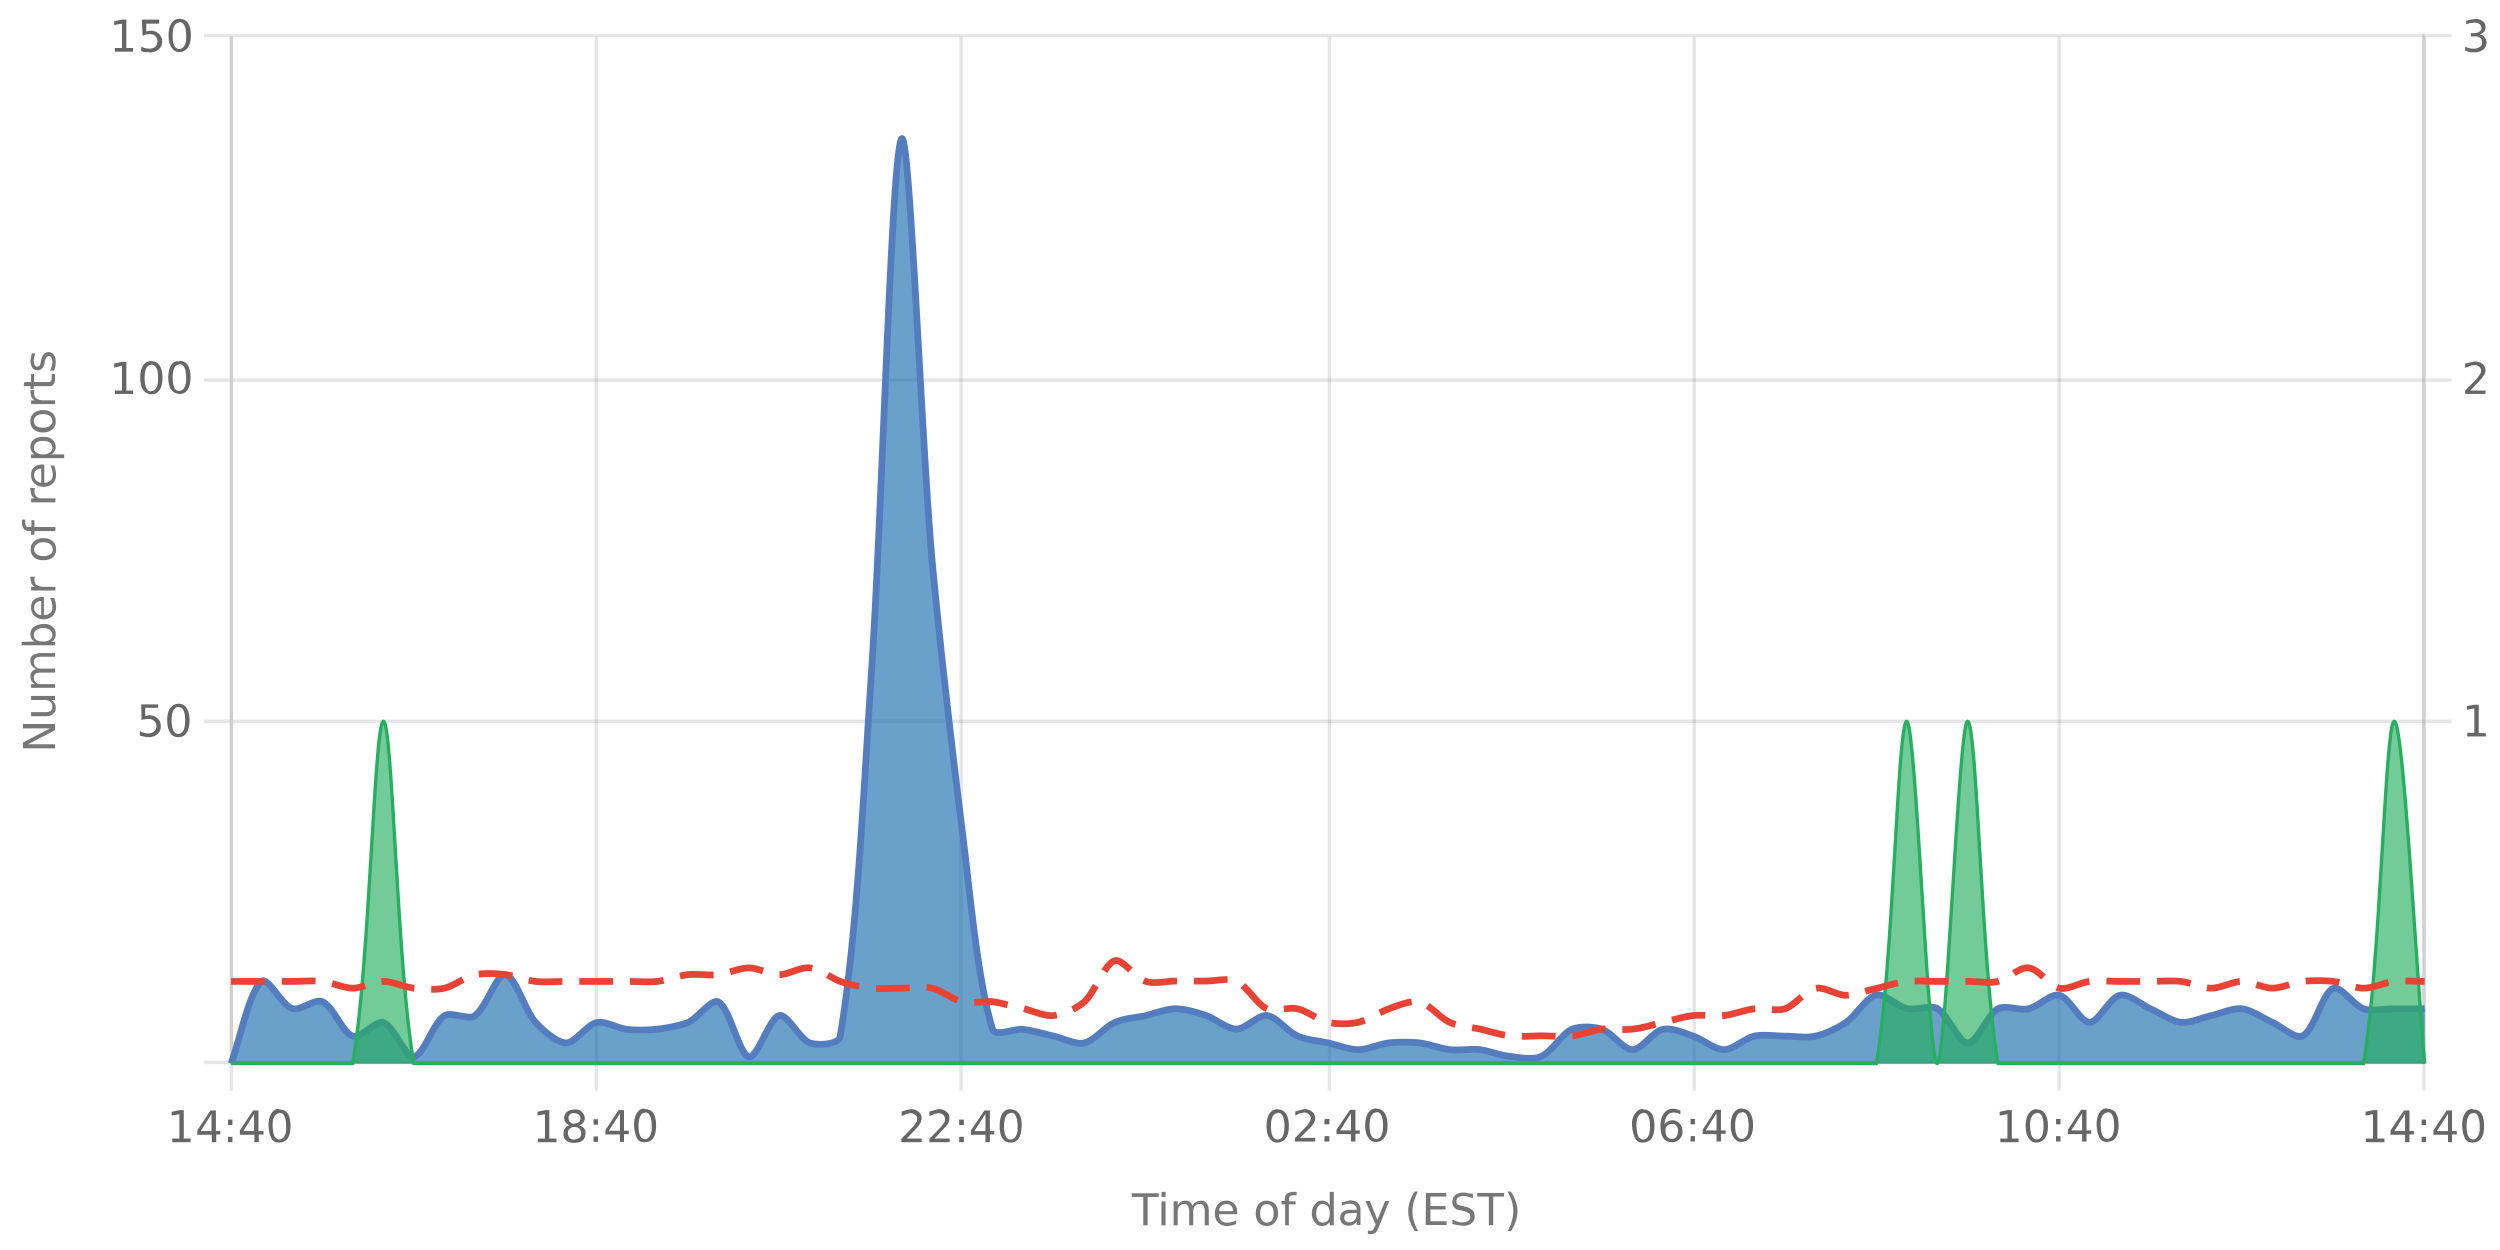 <?xml version="1.0" encoding="UTF-8"?><svg xmlns="http://www.w3.org/2000/svg" xmlns:xlink="http://www.w3.org/1999/xlink" viewBox="0 0 740 370" version="1.1"><defs><clipPath id="clip1"><path d="M68.4 41h649.3v273.8H68.4Zm0 0"/></clipPath><clipPath id="clip2"><path d="M67.4 12h651.3v303.8H67.4Zm0 0"/></clipPath><clipPath id="clip3"><path d="M68.4 213h649.3v101.8H68.4Zm0 0"/></clipPath><clipPath id="clip4"><path d="M68 199h650.2v116.3H68Zm0 0"/></clipPath><clipPath id="clip5"><path d="M67.4 256h651.3v59.8H67.4Zm0 0"/></clipPath></defs><g id="surface9616921"><path style="fill:none;stroke-width:1;stroke-linecap:butt;stroke-linejoin:miter;stroke:rgb(0%,0%,0%);stroke-opacity:0.098;stroke-miterlimit:10;" d="M69 314.5h648.7"/><path style="fill:none;stroke-width:1;stroke-linecap:butt;stroke-linejoin:miter;stroke:rgb(0%,0%,0%);stroke-opacity:0.098;stroke-miterlimit:10;" d="M60.4 314.5H68"/><path style="fill:none;stroke-width:1;stroke-linecap:butt;stroke-linejoin:miter;stroke:rgb(0%,0%,0%);stroke-opacity:0.098;stroke-miterlimit:10;" d="M69 213.5h648.7"/><path style="fill:none;stroke-width:1;stroke-linecap:butt;stroke-linejoin:miter;stroke:rgb(0%,0%,0%);stroke-opacity:0.098;stroke-miterlimit:10;" d="M60.4 213.5H68"/><path style="fill:none;stroke-width:1;stroke-linecap:butt;stroke-linejoin:miter;stroke:rgb(0%,0%,0%);stroke-opacity:0.098;stroke-miterlimit:10;" d="M69 112.5h648.7"/><path style="fill:none;stroke-width:1;stroke-linecap:butt;stroke-linejoin:miter;stroke:rgb(0%,0%,0%);stroke-opacity:0.098;stroke-miterlimit:10;" d="M60.4 112.5H68"/><path style="fill:none;stroke-width:1;stroke-linecap:butt;stroke-linejoin:miter;stroke:rgb(0%,0%,0%);stroke-opacity:0.098;stroke-miterlimit:10;" d="M69 10.5h648.7"/><path style="fill:none;stroke-width:1;stroke-linecap:butt;stroke-linejoin:miter;stroke:rgb(0%,0%,0%);stroke-opacity:0.098;stroke-miterlimit:10;" d="M60.4 10.5H68"/><path style=" stroke:none;fill-rule:nonzero;fill:rgb(46.667%,46.667%,46.667%);fill-opacity:1;" d="M6.8 221.5v-1.7l8-4.2h-8v-1.3h9.5v1.8l-8 4.2h8v1.2Zm6.7-9.5H9.2v-1.2h4.3q.9 0 1.5-.4.5-.3.5-1.2a2 2 0 0 0-.6-1.5q-.6-.5-1.7-.5h-4V206h7.1v1.2h-1q.5.4.9 1 .3.5.3 1.3 0 1.2-.8 1.8-.7.7-2.2.7m-2.9-14a3 3 0 0 1-1.2-1q-.4-.6-.4-1.4 0-1.2.8-1.7t2.2-.6h4.3v1.1h-4.2q-1 0-1.6.4-.5.4-.5 1.1 0 .9.6 1.5t1.7.5h4v1.2h-4.2q-1 0-1.6.3-.5.4-.5 1.1 0 .9.6 1.5t1.7.5h4v1.1H9.2v-1.1h1.1q-.7-.4-1-1t-.3-1.3.4-1.3 1.2-.8m2.2-12.2q-1.4 0-2 .6-.8.5-.8 1.4t.7 1.5q.8.5 2 .5 1.4 0 2-.5.9-.6.8-1.5t-.7-1.4q-.8-.6-2-.6m-2.5 4q-.7-.3-1-1-.3-.4-.3-1.3 0-1.2 1-2t2.8-.9 2.7.8q1 .9 1 2.1 0 .8-.3 1.4t-1 1h1.1v1H6.4v-1Zm2.2-13.2h.5v5.4q1.2 0 1.9-.7t.6-1.8a5 5 0 0 0-.7-2.6H16a7 7 0 0 1 .6 2.6q0 1.7-1 2.7t-2.7 1a4 4 0 0 1-2.7-1q-1-.9-1-2.5 0-1.5.8-2.2 1-.9 2.6-.9m-.4 1.2q-.9 0-1.5.5t-.6 1.4q0 1 .6 1.6t1.5.7Zm-1.8-7.2-.2.4v.5q0 1 .6 1.5t1.9.6h3.7v1.1H9.2v-1.1h1.1q-.7-.4-1-1l-.3-1.4v-.6Zm-.3-8.1q0 .9.7 1.4.8.6 2 .6 1.4 0 2-.5.9-.6.8-1.5t-.7-1.5q-.8-.6-2-.6-1.4 0-2 .6-.8.5-.8 1.5m-1 0a3 3 0 0 1 1-2.4 4 4 0 0 1 2.8-.9 4 4 0 0 1 2.7.9 3 3 0 0 1 1 2.4 3 3 0 0 1-1 2.4 4 4 0 0 1-2.7.8 4 4 0 0 1-2.8-.8 3 3 0 0 1-1-2.4m-2.6-8.8h1v1q0 .7.3 1 .1.2.9.2h.6v-2h.9v2h6.2v1.2h-6.2v1.1h-1v-1.1h-.4q-1.2 0-1.7-.6t-.6-1.7Zm3.9-9.3-.2.5v.5q0 .9.6 1.5t1.9.5h3.7v1.2H9.2v-1.2h1.1q-.7-.3-1-1L9 145v-.6Zm2.2-7h.5v5.4q1.2 0 1.9-.7t.6-1.8a5 5 0 0 0-.7-2.6H16a7 7 0 0 1 .6 2.6q0 1.7-1 2.7t-2.7 1a4 4 0 0 1-2.7-1q-1-.9-1-2.5 0-1.5.8-2.2 1-.9 2.6-.9m-.4 1.2q-.9 0-1.5.5t-.6 1.4q0 1 .6 1.6t1.5.7Zm3.1-4.2H19v1.1H9.2v-1.1h1q-.6-.4-.9-1t-.3-1.3q0-1.3 1-2.1t2.8-.8 2.7.8 1 2.1q0 .8-.3 1.3t-1 1m-2.4-4q-1.4 0-2 .5-.8.6-.8 1.5t.7 1.4q.8.6 2 .6 1.4 0 2-.6.9-.5.8-1.4t-.7-1.5q-.8-.5-2-.5m-2.8-6q0 1 .7 1.6.8.5 2 .5 1.4 0 2-.5.9-.6.8-1.5t-.7-1.5q-.8-.5-2-.5-1.4 0-2 .5-.8.6-.8 1.5m-1 0a3 3 0 0 1 1-2.3 4 4 0 0 1 2.8-.9 4 4 0 0 1 2.7.9 3 3 0 0 1 1 2.4 3 3 0 0 1-1 2.4 4 4 0 0 1-2.7.9 4 4 0 0 1-2.8-.9 3 3 0 0 1-1-2.4m1.3-9.2-.2.4v.5q0 1 .6 1.5t1.9.6h3.7v1.1H9.2v-1.1h1.1q-.7-.4-1-1l-.3-1.4v-.6Zm-3.1-2.4h2v-2.4h.9v2.4H14q.9 0 1-.2.3-.3.3-1v-1.2h1v1.2q0 1.3-.5 1.9t-1.8.5H10v.8h-1v-.8h-2Zm2.2-8.5h1.1a5 5 0 0 0-.5 2.2q0 .8.3 1.3t.8.4q.4 0 .6-.3.3-.3.4-1.3l.1-.4q.3-1.2.8-1.7t1.3-.6q1 0 1.6.8t.6 2.2a7 7 0 0 1-.5 2.5h-1.2q.4-.7.5-1.3.2-.6.2-1.2 0-.9-.3-1.3a1 1 0 0 0-.8-.5q-.4 0-.7.4-.2.3-.5 1.4v.4q-.3 1-.8 1.5t-1.3.5q-1 0-1.5-.7t-.6-2zM4.2 222.8"/><path style="fill:none;stroke-width:1;stroke-linecap:butt;stroke-linejoin:miter;stroke:rgb(0%,0%,0%);stroke-opacity:0.098;stroke-miterlimit:10;" d="M718 213.5h7.7"/><path style="fill:none;stroke-width:1;stroke-linecap:butt;stroke-linejoin:miter;stroke:rgb(0%,0%,0%);stroke-opacity:0.098;stroke-miterlimit:10;" d="M718 112.5h7.7"/><path style="fill:none;stroke-width:1;stroke-linecap:butt;stroke-linejoin:miter;stroke:rgb(0%,0%,0%);stroke-opacity:0.098;stroke-miterlimit:10;" d="M718 10.5h7.7"/><path style="fill:none;stroke-width:1;stroke-linecap:butt;stroke-linejoin:miter;stroke:rgb(0%,0%,0%);stroke-opacity:0.098;stroke-miterlimit:10;" d="M68.5 10.8V314"/><path style="fill:none;stroke-width:1;stroke-linecap:butt;stroke-linejoin:miter;stroke:rgb(0%,0%,0%);stroke-opacity:0.098;stroke-miterlimit:10;" d="M68.5 315v7.8"/><path style="fill:none;stroke-width:1;stroke-linecap:butt;stroke-linejoin:miter;stroke:rgb(0%,0%,0%);stroke-opacity:0.098;stroke-miterlimit:10;" d="M176.5 10.8V314"/><path style="fill:none;stroke-width:1;stroke-linecap:butt;stroke-linejoin:miter;stroke:rgb(0%,0%,0%);stroke-opacity:0.098;stroke-miterlimit:10;" d="M176.5 315v7.8"/><path style="fill:none;stroke-width:1;stroke-linecap:butt;stroke-linejoin:miter;stroke:rgb(0%,0%,0%);stroke-opacity:0.098;stroke-miterlimit:10;" d="M284.5 10.8V314"/><path style="fill:none;stroke-width:1;stroke-linecap:butt;stroke-linejoin:miter;stroke:rgb(0%,0%,0%);stroke-opacity:0.098;stroke-miterlimit:10;" d="M284.5 315v7.8"/><path style="fill:none;stroke-width:1;stroke-linecap:butt;stroke-linejoin:miter;stroke:rgb(0%,0%,0%);stroke-opacity:0.098;stroke-miterlimit:10;" d="M393.5 10.8V314"/><path style="fill:none;stroke-width:1;stroke-linecap:butt;stroke-linejoin:miter;stroke:rgb(0%,0%,0%);stroke-opacity:0.098;stroke-miterlimit:10;" d="M393.5 315v7.8"/><path style="fill:none;stroke-width:1;stroke-linecap:butt;stroke-linejoin:miter;stroke:rgb(0%,0%,0%);stroke-opacity:0.098;stroke-miterlimit:10;" d="M501.5 10.8V314"/><path style="fill:none;stroke-width:1;stroke-linecap:butt;stroke-linejoin:miter;stroke:rgb(0%,0%,0%);stroke-opacity:0.098;stroke-miterlimit:10;" d="M501.5 315v7.8"/><path style="fill:none;stroke-width:1;stroke-linecap:butt;stroke-linejoin:miter;stroke:rgb(0%,0%,0%);stroke-opacity:0.098;stroke-miterlimit:10;" d="M609.5 10.8V314"/><path style="fill:none;stroke-width:1;stroke-linecap:butt;stroke-linejoin:miter;stroke:rgb(0%,0%,0%);stroke-opacity:0.098;stroke-miterlimit:10;" d="M609.5 315v7.8"/><path style="fill:none;stroke-width:1;stroke-linecap:butt;stroke-linejoin:miter;stroke:rgb(0%,0%,0%);stroke-opacity:0.098;stroke-miterlimit:10;" d="M717.5 10.8V314"/><path style="fill:none;stroke-width:1;stroke-linecap:butt;stroke-linejoin:miter;stroke:rgb(0%,0%,0%);stroke-opacity:0.098;stroke-miterlimit:10;" d="M717.5 315v7.8"/><path style=" stroke:none;fill-rule:nonzero;fill:rgb(46.667%,46.667%,46.667%);fill-opacity:1;" d="M335 353.2h8v1.1h-3.3v8.4h-1.3v-8.4H335Zm8.8 2.4h1.2v7.1h-1.2Zm0-2.8h1.2v1.5h-1.2Zm9.2 4.1q.4-.8 1-1.1t1.5-.4a2 2 0 0 1 1.7.8q.6.8.6 2.2v4.3h-1.2v-4.3q0-.9-.4-1.5t-1-.5q-1 0-1.5.6t-.5 1.7v4H352v-4.3q0-.9-.4-1.5t-1-.5q-1 0-1.5.6t-.5 1.7v4h-1.2v-7.1h1.2v1.1q.4-.6 1-1 .5-.3 1.3-.3t1.3.4.8 1.1m13.2 2v.5h-5.4q0 1.2.7 1.9t1.9.6a5 5 0 0 0 2.5-.7v1.1a7 7 0 0 1-2.6.6q-1.7 0-2.7-1t-1-2.7q0-1.6 1-2.8.9-1 2.5-1 1.4 0 2.3 1t.8 2.5m-1.2-.4q0-.9-.5-1.5t-1.4-.6q-1 0-1.6.6-.6.4-.6 1.5Zm10-2.1q-.9 0-1.5.7-.5.8-.5 2 0 1.4.5 2 .6.8 1.5.8t1.5-.7q.5-.8.5-2 0-1.4-.5-2-.6-.8-1.5-.8m0-1q1.5 0 2.4 1t.9 2.8a4 4 0 0 1-1 2.7 3 3 0 0 1-2.3 1 3 3 0 0 1-2.4-1 4 4 0 0 1-.9-2.7q0-1.8.9-2.8a3 3 0 0 1 2.4-1m8.8-2.6v1h-1.1q-.6 0-.9.3-.2.2-.2.9v.6h1.9v.9h-2v6.2h-1.1v-6.2h-1.1v-1h1v-.4q0-1.2.6-1.7t1.8-.6Zm9.8 3.9v-3.9h1.2v9.9h-1.2v-1q-.4.6-1 .9t-1.3.3q-1.4 0-2-1-1-1-1-2.7t1-2.8 2-1q.8 0 1.3.3t1 1m-4 2.5q0 1.2.5 2 .6.7 1.5.7t1.5-.7q.5-.8.5-2 0-1.5-.5-2-.6-.8-1.5-.8t-1.5.7q-.5.8-.5 2m10.8 0q-1.5 0-2 .2-.5.4-.5 1.2 0 .6.4 1 .4.3 1.1.3a2 2 0 0 0 1.6-.7q.6-.6.6-1.8v-.3Zm2.3-.6v4.1h-1.1v-1l-1 .9q-.7.3-1.5.3-1 0-1.7-.6t-.7-1.7q0-1.2.8-1.8a4 4 0 0 1 2.4-.6h1.7v-.1q0-.8-.6-1.2-.4-.5-1.5-.5a5 5 0 0 0-2.3.6v-1l2.4-.6q1.5 0 2.3.8.9.8.8 2.4m5.4 4.8q-.6 1.3-1 1.6a2 2 0 0 1-1.2.4h-1v-1h.7q.5 0 .8-.2l.5-1 .3-.6-3-7h1.3l2.2 5.6 2.3-5.6h1.2Zm11.6-10.6q-.8 1.5-1.2 3a10 10 0 0 0 0 5.7q.4 1.5 1.3 3h-1q-1-1.5-1.5-3a9 9 0 0 1 0-5.7q.5-1.5 1.4-3Zm2.4.4h6v1.1h-4.7v2.8h4.5v1h-4.5v3.5h4.8v1.1H422Zm13.9.3v1.3l-1.4-.5q-.6-.2-1.3-.2-1 0-1.6.4t-.6 1.2q0 .6.4 1l1.5.4.7.2a4 4 0 0 1 2.1 1q.7.6.7 1.8 0 1.4-.9 2-.9.9-2.7.8-.8 0-1.4-.2-.7 0-1.6-.4V361l1.5.6q.8.3 1.5.2a3 3 0 0 0 1.7-.4q.6-.4.6-1.2t-.4-1.1l-1.4-.6-.8-.2q-1.5-.1-2.1-.9-.6-.6-.6-1.6 0-1.3.8-2 .9-.8 2.5-.8.6 0 1.3.2zm1.2-.3h8v1.1H442v8.4h-1.3v-8.4h-3.4Zm9-.4h1q1 1.5 1.5 3a9 9 0 0 1 0 5.7q-.5 1.5-1.4 3h-1q.8-1.5 1.2-3a10 10 0 0 0 0-5.8q-.4-1.4-1.3-2.9m-111.1-2.2"/><path style="fill:none;stroke-width:1;stroke-linecap:butt;stroke-linejoin:miter;stroke:rgb(0%,0%,0%);stroke-opacity:0.098;stroke-miterlimit:10;" d="M68.5 10v305"/><path style=" stroke:none;fill-rule:nonzero;fill:rgb(40%,40%,40%);fill-opacity:1;" d="M41.8 208.5h5v1H43v2.4l1.1-.2q1.5 0 2.5.9a3 3 0 0 1 1 2.3 3 3 0 0 1-1 2.4 4 4 0 0 1-2.7.9q-.6 0-1.2-.2-.6 0-1.3-.3v-1.3a5 5 0 0 0 2.5.7q1 0 1.7-.6t.7-1.6a2 2 0 0 0-.7-1.5q-.6-.6-1.7-.6l-1 .1q-.6 0-1 .3Zm11 .8q-1 0-1.5 1t-.5 3q0 1.8.5 2.9t1.5 1q1 0 1.5-1t.5-3-.5-2.9q-.4-1-1.5-1m0-1q1.6 0 2.4 1.3.9 1.2.9 3.6t-.9 3.7q-.7 1.3-2.4 1.3t-2.4-1.3q-.9-1.2-.9-3.7 0-2.4.9-3.6t2.4-1.3M40.4 206"/><path style=" stroke:none;fill-rule:nonzero;fill:rgb(40%,40%,40%);fill-opacity:1;" d="M34 115.6h2.1v-7.3l-2.3.5v-1.2l2.3-.5h1.3v8.5h2v1H34Zm10.8-7.6q-1 0-1.5 1t-.5 2.9.5 3 1.5.9 1.5-1 .5-2.9-.5-3-1.5-1m0-1q1.6 0 2.4 1.2.9 1.3.9 3.7t-.9 3.7-2.4 1.2-2.4-1.2q-.9-1.3-.9-3.7t.9-3.7 2.4-1.2m8.3 1q-1 0-1.5 1t-.5 2.9.5 3q.4.9 1.5.9.9 0 1.5-1t.5-2.9q0-2-.5-3t-1.5-1m0-1q1.6 0 2.4 1.2.9 1.3.9 3.7t-.9 3.7-2.4 1.2-2.4-1.2q-.9-1.3-.9-3.7t.9-3.7T53 107m-20.7-2.4"/><path style=" stroke:none;fill-rule:nonzero;fill:rgb(40%,40%,40%);fill-opacity:1;" d="M34 14.2h2.1V7l-2.3.4V6.3l2.3-.5h1.3v8.4h2v1.1H34Zm8-8.4h5.1V7h-3.8v2.3l1-.2Q46 9 47 10a3 3 0 0 1 1 2.3 3 3 0 0 1-1 2.3 4 4 0 0 1-2.7.9l-1.2-.1q-.7 0-1.3-.3v-1.3a5 5 0 0 0 2.4.6q1.2 0 1.8-.6t.6-1.5a2 2 0 0 0-.6-1.6q-.6-.6-1.8-.6l-1 .1-1 .4Zm11 .9q-.9 0-1.4 1t-.5 2.9.5 2.9 1.5 1q.9 0 1.5-1t.5-3q0-1.8-.5-2.9t-1.5-1m0-1q1.7 0 2.5 1.2.9 1.3.9 3.7t-.9 3.6-2.4 1.3-2.4-1.3q-.9-1.2-.9-3.6t.9-3.7T53 5.6M32.5 3.1"/><path style="fill:none;stroke-width:1;stroke-linecap:butt;stroke-linejoin:miter;stroke:rgb(0%,0%,0%);stroke-opacity:0.098;stroke-miterlimit:10;" d="M717.5 10v305"/><path style=" stroke:none;fill-rule:nonzero;fill:rgb(40%,40%,40%);fill-opacity:1;" d="M730.3 216.9h2.1v-7.2l-2.2.4V209l2.2-.4h1.3v8.4h2.1v1h-5.5Zm-1.6-11"/><path style=" stroke:none;fill-rule:nonzero;fill:rgb(40%,40%,40%);fill-opacity:1;" d="M731.2 115.6h4.5v1h-6v-1l3.6-3.7.8-1.2q.3-.4.3-1t-.6-1.2a2 2 0 0 0-1.4-.4q-.6 0-1.2.2l-1.5.6v-1.3l2.7-.6q1.5 0 2.4.7.9.8.9 2 0 .6-.3 1.1t-.8 1.2zm-2.5-11"/><path style=" stroke:none;fill-rule:nonzero;fill:rgb(40%,40%,40%);fill-opacity:1;" d="M734 10.2q1 .2 1.4.8.6.7.6 1.6 0 1.3-1 2.1t-2.8.8l-1.2-.1-1.3-.4v-1.2a5 5 0 0 0 2.5.6 3 3 0 0 0 1.8-.5q.7-.4.7-1.3t-.6-1.4-1.6-.4h-1.1v-1h1.1q.9 0 1.5-.5.5-.3.5-1 0-.8-.6-1.2t-1.4-.4a7 7 0 0 0-2.5.5V6.1l2.6-.5q1.5 0 2.3.7.9.7.8 1.8 0 .8-.4 1.3t-1.3.8m-5.3-7"/><path style="fill:none;stroke-width:1;stroke-linecap:butt;stroke-linejoin:miter;stroke:rgb(0%,0%,0%);stroke-opacity:0.098;stroke-miterlimit:10;" d="M68 314.5h650"/><path style=" stroke:none;fill-rule:nonzero;fill:rgb(40%,40%,40%);fill-opacity:1;" d="M51 337h2.1v-7.2l-2.3.4v-1.1l2.3-.5h1.3v8.4h2v1.1H51Zm11.6-7.3-3.2 5.1h3.2Zm-.3-1h1.6v6.1h1.3v1H64v2.3h-1.3v-2.2h-4.3v-1.3Zm5.2 7.8h1.3v1.6h-1.3Zm0-5.1h1.3v1.6h-1.3Zm7.7-1.7-3.2 5.1h3.2Zm-.3-1h1.6v6.1H78v1h-1.4v2.3h-1.3v-2.2H71v-1.3Zm7.8.8q-.9 0-1.5 1t-.5 2.9.5 2.9q.6 1 1.5 1t1.5-1 .5-3q0-1.8-.5-2.9t-1.5-1m0-1q1.6 0 2.5 1.2.8 1.3.8 3.7t-.8 3.6-2.5 1.3-2.4-1.3-.8-3.6.8-3.7 2.4-1.3M49.4 326"/><path style=" stroke:none;fill-rule:nonzero;fill:rgb(40%,40%,40%);fill-opacity:1;" d="M159.2 337h2.1v-7.2l-2.2.4v-1.1l2.2-.5h1.3v8.4h2.1v1.1h-5.5Zm10.8-3.4a2 2 0 0 0-1.4.5q-.5.5-.5 1.3t.5 1.4 1.4.5 1.5-.5.5-1.4q0-.8-.5-1.3a2 2 0 0 0-1.5-.5m-1.3-.5q-.8-.2-1.2-.8-.5-.6-.5-1.4 0-1 .8-1.8.8-.6 2.2-.7t2.2.7.9 1.8q0 .9-.5 1.4-.4.6-1.3.8.9.2 1.5.8t.5 1.5q0 1.5-.9 2.2-.7.6-2.4.7-1.5 0-2.4-.7t-.8-2.2q0-.8.5-1.5t1.4-.8m-.4-2q0 .6.4 1 .5.6 1.3.5t1.3-.4q.5-.4.5-1.2t-.5-1.1-1.3-.4-1.3.4-.4 1.1m7.4 5.4h1.3v1.6h-1.3Zm0-5.1h1.3v1.6h-1.3Zm7.8-1.7-3.3 5.1h3.3Zm-.4-1h1.6v6.1h1.4v1h-1.4v2.3h-1.2v-2.2h-4.3v-1.3Zm7.8.8q-1 0-1.4 1-.5 1-.5 2.9t.5 2.9 1.4 1 1.5-1 .5-3q0-1.8-.5-2.9t-1.5-1m0-1q1.7 0 2.5 1.2.8 1.3.8 3.7t-.8 3.6-2.5 1.3-2.4-1.3-.8-3.6.8-3.7 2.4-1.3m-33.3-2.5"/><path style=" stroke:none;fill-rule:nonzero;fill:rgb(40%,40%,40%);fill-opacity:1;" d="M268.4 337h4.4v1.1h-6v-1l3.6-3.7.8-1.2q.3-.5.3-1 0-.7-.6-1.2a2 2 0 0 0-1.3-.5l-1.3.2-1.4.7V329l2.6-.7q1.5 0 2.4.8.9.7.9 2l-.2 1-.8 1.3zm8.2 0h4.5v1.1h-6v-1l3.6-3.7.8-1.2q.3-.5.2-1 0-.7-.5-1.2a2 2 0 0 0-1.4-.5l-1.2.2-1.5.7V329l2.7-.7q1.5 0 2.4.8.9.7.8 2 0 .6-.2 1-.2.6-.8 1.3zm7.3-.5h1.4v1.6h-1.4Zm0-5.1h1.4v1.6h-1.4Zm7.8-1.7-3.3 5.1h3.3Zm-.3-1h1.6v6.1h1.3v1H293v2.3h-1.3v-2.2h-4.3v-1.3Zm7.8.8q-1 0-1.5 1t-.5 2.9.5 2.9q.4 1 1.5 1 .9 0 1.5-1t.5-3q0-1.8-.5-2.9t-1.5-1m0-1q1.5 0 2.4 1.2.9 1.3.8 3.7t-.8 3.6q-.9 1.3-2.4 1.3-1.6 0-2.5-1.3-.8-1.2-.8-3.6t.8-3.7 2.5-1.3m-33.3-2.5"/><path style=" stroke:none;fill-rule:nonzero;fill:rgb(40%,40%,40%);fill-opacity:1;" d="M378.2 329.5q-1 0-1.5 1t-.5 2.9.5 2.9 1.5 1 1.5-1 .5-3q0-1.8-.5-2.9t-1.5-1m0-1q1.6 0 2.4 1.2.9 1.3.9 3.7t-.9 3.6-2.4 1.3-2.4-1.3q-.9-1.2-.9-3.6t.9-3.7 2.4-1.3m6.6 8.5h4.5v1.1h-6v-1l3.6-3.7.8-1.2q.3-.5.3-1 0-.7-.6-1.2a2 2 0 0 0-1.3-.5l-1.3.2-1.4.7V329l2.6-.7q1.5 0 2.4.8.9.7.9 2 0 .6-.3 1-.2.6-.8 1.3zm7.3-.5h1.4v1.6H392Zm0-5.1h1.4v1.6H392Zm7.8-1.7-3.2 5.1h3.2Zm-.3-1h1.6v6.1h1.3v1h-1.3v2.3h-1.3v-2.2h-4.3v-1.3Zm7.8.8q-1 0-1.5 1t-.5 2.9.5 2.9q.4 1 1.5 1 1 0 1.5-1t.5-3q0-1.8-.5-2.9t-1.5-1m0-1q1.6 0 2.4 1.2.9 1.3.9 3.7t-.9 3.6-2.4 1.3-2.4-1.3q-.9-1.2-.9-3.6t.9-3.7 2.4-1.3M374 326"/><path style=" stroke:none;fill-rule:nonzero;fill:rgb(40%,40%,40%);fill-opacity:1;" d="M486.4 329.5q-.9 0-1.5 1t-.5 2.9.5 2.9q.6 1 1.5 1t1.5-1q.5-1 .5-3 0-1.8-.5-2.9t-1.5-1m0-1q1.5 0 2.5 1.2.8 1.3.8 3.7t-.8 3.6-2.5 1.3-2.4-1.3-.9-3.6.9-3.7 2.4-1.3m8.5 4.4q-.9 0-1.4.5-.6.6-.5 1.7 0 1 .5 1.6t1.4.6 1.3-.6.5-1.6-.5-1.7-1.3-.5m2.5-4v1.1a5 5 0 0 0-2-.5q-1.2 0-1.9.9t-.8 2.6a3 3 0 0 1 2.2-1.2q1.4 0 2.3 1 .8.8.8 2.3t-.9 2.3a3 3 0 0 1-2.2.9q-1.7 0-2.6-1.3-.8-1.2-.8-3.6 0-2.2 1-3.6t2.9-1.4q.4 0 1 .2zm3 7.6h1.3v1.6h-1.3Zm0-5.1h1.3v1.6h-1.3Zm7.7-1.7-3.2 5.1h3.2Zm-.3-1h1.6v6.1h1.4v1h-1.4v2.3h-1.3v-2.2H504v-1.3Zm7.8.8q-1 0-1.5 1t-.5 2.9.5 2.9 1.5 1 1.5-1 .5-3q0-1.8-.5-2.9t-1.5-1m0-1q1.6 0 2.4 1.2.9 1.3.9 3.7t-.9 3.6-2.4 1.3-2.4-1.3q-.9-1.2-.9-3.6t.9-3.7 2.4-1.3m-33.3-2.5"/><path style=" stroke:none;fill-rule:nonzero;fill:rgb(40%,40%,40%);fill-opacity:1;" d="M592.1 337h2.1v-7.2l-2.3.4v-1.1l2.3-.5h1.3v8.4h2v1.1h-5.4Zm10.8-7.5q-.9 0-1.5 1t-.5 2.9.5 2.9q.6 1 1.5 1t1.5-1q.5-1 .5-3 0-1.8-.5-2.9t-1.5-1m0-1q1.6 0 2.4 1.2.9 1.3.9 3.7t-.9 3.6-2.4 1.3-2.4-1.3q-.9-1.2-.9-3.6t.9-3.7 2.4-1.3m5.7 8h1.3v1.6h-1.3Zm0-5.1h1.3v1.6h-1.3Zm7.7-1.7-3.2 5.1h3.2Zm-.3-1h1.6v6.1h1.4v1h-1.4v2.3h-1.3v-2.2h-4.2v-1.3Zm7.8.8q-.9 0-1.5 1t-.5 2.9.5 2.9q.6 1 1.5 1t1.5-1q.5-1 .5-3 0-1.8-.5-2.9t-1.5-1m0-1q1.5 0 2.5 1.2.8 1.3.8 3.7t-.8 3.6-2.5 1.3-2.4-1.3-.8-3.6.8-3.7 2.4-1.3m-33.3-2.5"/><path style=" stroke:none;fill-rule:nonzero;fill:rgb(40%,40%,40%);fill-opacity:1;" d="M700.3 337h2.1v-7.2l-2.2.4v-1.1l2.2-.5h1.3v8.4h2.1v1.1h-5.5Zm11.6-7.3-3.2 5.1h3.2Zm-.3-1h1.6v6.1h1.3v1h-1.3v2.3h-1.3v-2.2h-4.3v-1.3Zm5.2 7.8h1.3v1.6h-1.3Zm0-5.1h1.3v1.6h-1.3Zm7.8-1.7-3.3 5.1h3.3Zm-.4-1h1.6v6.1h1.4v1h-1.4v2.3h-1.2v-2.2h-4.3v-1.3Zm7.8.8q-1 0-1.4 1-.5 1-.5 2.9t.5 2.9 1.4 1 1.5-1 .5-3q0-1.8-.5-2.9t-1.5-1m0-1q1.7 0 2.5 1.2.8 1.3.8 3.7t-.8 3.6-2.5 1.3-2.4-1.3-.8-3.6.8-3.7 2.4-1.3m-33.3-2.5"/><g clip-path="url(#clip1)" clip-rule="nonzero"><path style=" stroke:none;fill-rule:nonzero;fill:rgb(9.804%,43.137%,67.843%);fill-opacity:0.647;" d="M68.4 314.8c2.7-7.3 5.3-21 9-24.3 1.8-1.6 6 7 9 8 2.4.9 6.9-3 9-2 3.3 1.5 6 9.1 9 10.2 2.4.8 6.8-4.8 9.1-4 3.1 1 6.5 10.4 9 10 2.9-.2 5.6-9.8 9-12 2-1.4 7 1.3 9 0 3.4-2.4 6.5-12.5 9-12.2 3 .3 5.8 10.4 9 14.1 2.2 2.4 6.4 6.1 9.1 6.1s6.1-5.4 9-6c2.5-.6 6.3 1.7 9 2a45 45 0 0 0 18-2c3-1.4 7.1-7.3 9.1-6.1 3.4 1.9 6 15.5 9 16.2 2.5.5 6-11.5 9-12.2 2.4-.5 6 7 9 8.1 2.4.8 8.6.6 9-2 5-29.6 7-73.7 9.1-105.4 3.3-48 6-154 9-160.1 2.4-4.8 5.8 86.6 9 123.6 2.2 24.4 6 56.8 9 81 2.3 17.8 4.4 43.6 9 58.9.8 2.3 6.4-.3 9 0 2.8.3 6.4 1.4 9.1 2s6.5 2.6 9 2c3-.6 6.1-4.7 9-6 2.5-1.2 6.4-1.5 9-2 2.8-.7 6.4-2.1 9-2.1 2.8 0 6.5 1.1 9.1 2 2.8 1 6.3 4 9 4s6.5-4.3 9-4c2.9.3 6.1 4.8 9 6 2.5 1.2 6.4 1.5 9 2.1 2.8.6 6.4 2 9 2 2.8 0 6.4-1.7 9.1-2s6.4-.3 9 0c2.8.3 6.3 1.7 9 2s6.4-.3 9 0c2.8.4 6.3 1.8 9 2 2.8.4 6.8 1.1 9.1 0 3.1-1.3 6-6.6 9-8 2.3-1 6.6-.9 9 0 3 1 6.3 6 9 6s6.1-5.4 9-6c2.6-.6 6.5 1.1 9 2 2.9 1 6.4 4 9.1 4s6.2-3.4 9-4c2.6-.6 6.3 0 9 0s6.5.6 9 0c2.9-.6 6.7-2.4 9-4 3-2 6.1-7.5 9.1-8.2 2.4-.5 6.2 3.4 9 4 2.6.7 6.9-1.1 9 0 3.3 2 6.4 10.2 9 10.2 2.8 0 5.8-8.3 9-10.1 2.2-1.2 6.5.6 9 0 3-.7 6.7-4.6 9.1-4 3 .6 6.3 8 9 8s6-7.4 9-8c2.5-.6 6.4 2.8 9 4 2.8 1.2 6.3 3.7 9 4s6.4-1.4 9.1-2 6.4-2.3 9-2c2.8.3 6.3 2.8 9 4s7 5.2 9 4c3.5-1.8 5.8-12.6 9-14 2.2-1 6.1 5 9 6 2.5.8 6.4 0 9.1 0h9v16.2Zm0 0"/></g><g clip-path="url(#clip2)" clip-rule="nonzero"><path style="fill:none;stroke-width:2;stroke-linecap:butt;stroke-linejoin:miter;stroke:rgb(32.941%,49.02%,74.902%);stroke-opacity:1;stroke-miterlimit:10;" d="M68.4 314.8c2.7-7.3 5.3-21 9-24.3 1.8-1.6 6 7 9 8 2.4.9 6.9-3 9-2 3.3 1.5 6 9.1 9 10.2 2.4.8 6.8-4.8 9.1-4 3.1 1 6.5 10.4 9 10 2.9-.2 5.6-9.8 9-12 2-1.4 7 1.3 9 0 3.4-2.4 6.5-12.5 9-12.2 3 .3 5.8 10.4 9 14.1 2.2 2.4 6.4 6.1 9.1 6.1s6.1-5.4 9-6c2.5-.6 6.3 1.7 9 2a45 45 0 0 0 18-2c3-1.4 7.1-7.3 9.1-6.1 3.4 1.9 6 15.5 9 16.2 2.5.5 6-11.5 9-12.2 2.4-.5 6 7 9 8.1 2.4.8 8.6.6 9-2 5-29.6 7-73.7 9.1-105.4 3.3-48 6-154 9-160.1 2.4-4.8 5.8 86.6 9 123.6 2.2 24.4 6 56.8 9 81 2.3 17.8 4.4 43.6 9 58.9.8 2.3 6.4-.3 9 0 2.8.3 6.4 1.4 9.1 2s6.5 2.6 9 2c3-.6 6.1-4.7 9-6 2.5-1.2 6.4-1.5 9-2 2.8-.7 6.4-2.1 9-2.1 2.8 0 6.5 1.1 9.1 2 2.8 1 6.3 4 9 4s6.5-4.3 9-4c2.9.3 6.1 4.8 9 6 2.5 1.2 6.4 1.5 9 2.1 2.8.6 6.4 2 9 2 2.8 0 6.4-1.7 9.1-2s6.4-.3 9 0c2.8.3 6.3 1.7 9 2s6.4-.3 9 0c2.8.4 6.3 1.8 9 2 2.8.4 6.8 1.1 9.1 0 3.1-1.3 6-6.6 9-8 2.3-1 6.6-.9 9 0 3 1 6.3 6 9 6s6.1-5.4 9-6c2.6-.6 6.5 1.1 9 2 2.9 1 6.4 4 9.1 4s6.2-3.4 9-4c2.6-.6 6.3 0 9 0s6.5.6 9 0c2.9-.6 6.7-2.4 9-4 3-2 6.1-7.5 9.1-8.2 2.4-.5 6.2 3.4 9 4 2.6.7 6.9-1.1 9 0 3.3 2 6.4 10.2 9 10.2 2.8 0 5.8-8.3 9-10.1 2.2-1.2 6.5.6 9 0 3-.7 6.7-4.6 9.1-4 3 .6 6.3 8 9 8s6-7.4 9-8c2.5-.6 6.4 2.8 9 4 2.8 1.2 6.3 3.7 9 4s6.4-1.4 9.1-2 6.4-2.3 9-2c2.8.3 6.3 2.8 9 4s7 5.2 9 4c3.5-1.8 5.8-12.6 9-14 2.2-1 6.1 5 9 6 2.5.8 6.4 0 9.1 0h9"/></g><g clip-path="url(#clip3)" clip-rule="nonzero"><path style=" stroke:none;fill-rule:nonzero;fill:rgb(15.294%,68.235%,37.647%);fill-opacity:0.647;" d="M68.4 314.8h36c5-28 6.4-101.3 9.1-101.3s4 73.4 9 101.3h432.9c5-28 6.3-101.3 9-101.3s6.3 101.3 9 101.3 6.4-101.3 9-101.3c2.8 0 4.1 73.4 9 101.3h108.2c5-28 6.4-101.3 9.1-101.3s6.3 70.9 9 101.3Zm0 0"/></g><g clip-path="url(#clip4)" clip-rule="nonzero"><path style="fill:none;stroke-width:1;stroke-linecap:butt;stroke-linejoin:miter;stroke:rgb(15.294%,68.235%,37.647%);stroke-opacity:1;stroke-miterlimit:10;" d="M68.4 314.8h36c5-28 6.4-101.3 9.1-101.3s4 73.4 9 101.3h432.9c5-28 6.3-101.3 9-101.3s6.3 101.3 9 101.3 6.4-101.3 9-101.3c2.8 0 4.1 73.4 9 101.3h108.2c5-28 6.4-101.3 9.1-101.3s6.3 70.9 9 101.3"/></g><g clip-path="url(#clip5)" clip-rule="nonzero"><path style="fill:none;stroke-width:2;stroke-linecap:butt;stroke-linejoin:miter;stroke:rgb(91.765%,26.275%,20.784%);stroke-opacity:1;stroke-dasharray:10,5;stroke-miterlimit:10;" d="M68.4 290.5h18c2.8 0 6.4-.3 9 0 2.8.3 6.4 2 9 2 2.8 0 6.4-2 9.1-2s6.3 1.7 9 2 6.5.6 9 0c2.9-.6 6.2-3.4 9-4a31 31 0 0 1 9 0c2.8.3 6.4 1.7 9 2 2.8.3 6.4 0 9.1 0h18c2.8 0 6.4.3 9 0 2.8-.3 6.3-1.7 9-2s6.4.3 9.1 0c2.7-.4 6.3-2 9-2s6.3 2 9 2 6.4-2.4 9-2c2.9.2 6.3 3 9 4s6.4 1.7 9.1 2 6.3 0 9 0 6.4-.6 9 0c2.9.6 6.2 3.4 9 4 2.6.6 6.4-.2 9 0 2.8.4 6.4 1.5 9 2 2.8.7 6.5 2.4 9.1 2.1a19 19 0 0 0 9-4c3.3-3 5.9-11.1 9-12.2 2.3-.8 6.1 5 9 6 2.5 1 6.4 0 9 0h9.1c2.7 0 6.7-1 9 0 3.1 1.5 6 6.8 9 8.2 2.3 1 6.5-.6 9 0 2.9.6 6.2 3.4 9 4s6.5.6 9 0c3-.6 6.3-3 9.1-4 2.6-.9 6.5-2.6 9-2 3 .6 6.1 4.7 9 6 2.5 1.2 6.4 1.5 9 2 2.8.7 6.3 1.8 9 2 2.8.4 6.4 0 9.1 0s6.3.4 9 0c2.8-.2 6.3-1.6 9-2 2.7-.2 6.4.4 9 0 2.8-.2 6.4-1.4 9-2 2.8-.6 6.4-1.7 9-2 2.8-.3 6.4.3 9.1 0s6.3-1.7 9-2 6.6.8 9 0c3-1 6.1-5.4 9-6 2.5-.7 6.4 2 9 2 2.8 0 6.4-1.5 9.1-2 2.7-.7 6.3-1.8 9-2.1s6.3 0 9 0h9c2.8 0 6.5.6 9 0 2.9-.7 6.5-4.4 9-4 3 .2 6.2 5.3 9.1 6 2.5.6 6.3-1.7 9-2s6.3 0 9 0h9c2.8 0 6.4-.3 9 0 2.8.3 6.4 2 9.1 2s6.3-2 9-2 6.3 2 9 2 6.3-1.7 9-2 6.4-.3 9 0c2.8.3 6.4 2 9 2 2.8 0 6.4-1.7 9.1-2s6.3 0 9 0"/></g></g></svg>